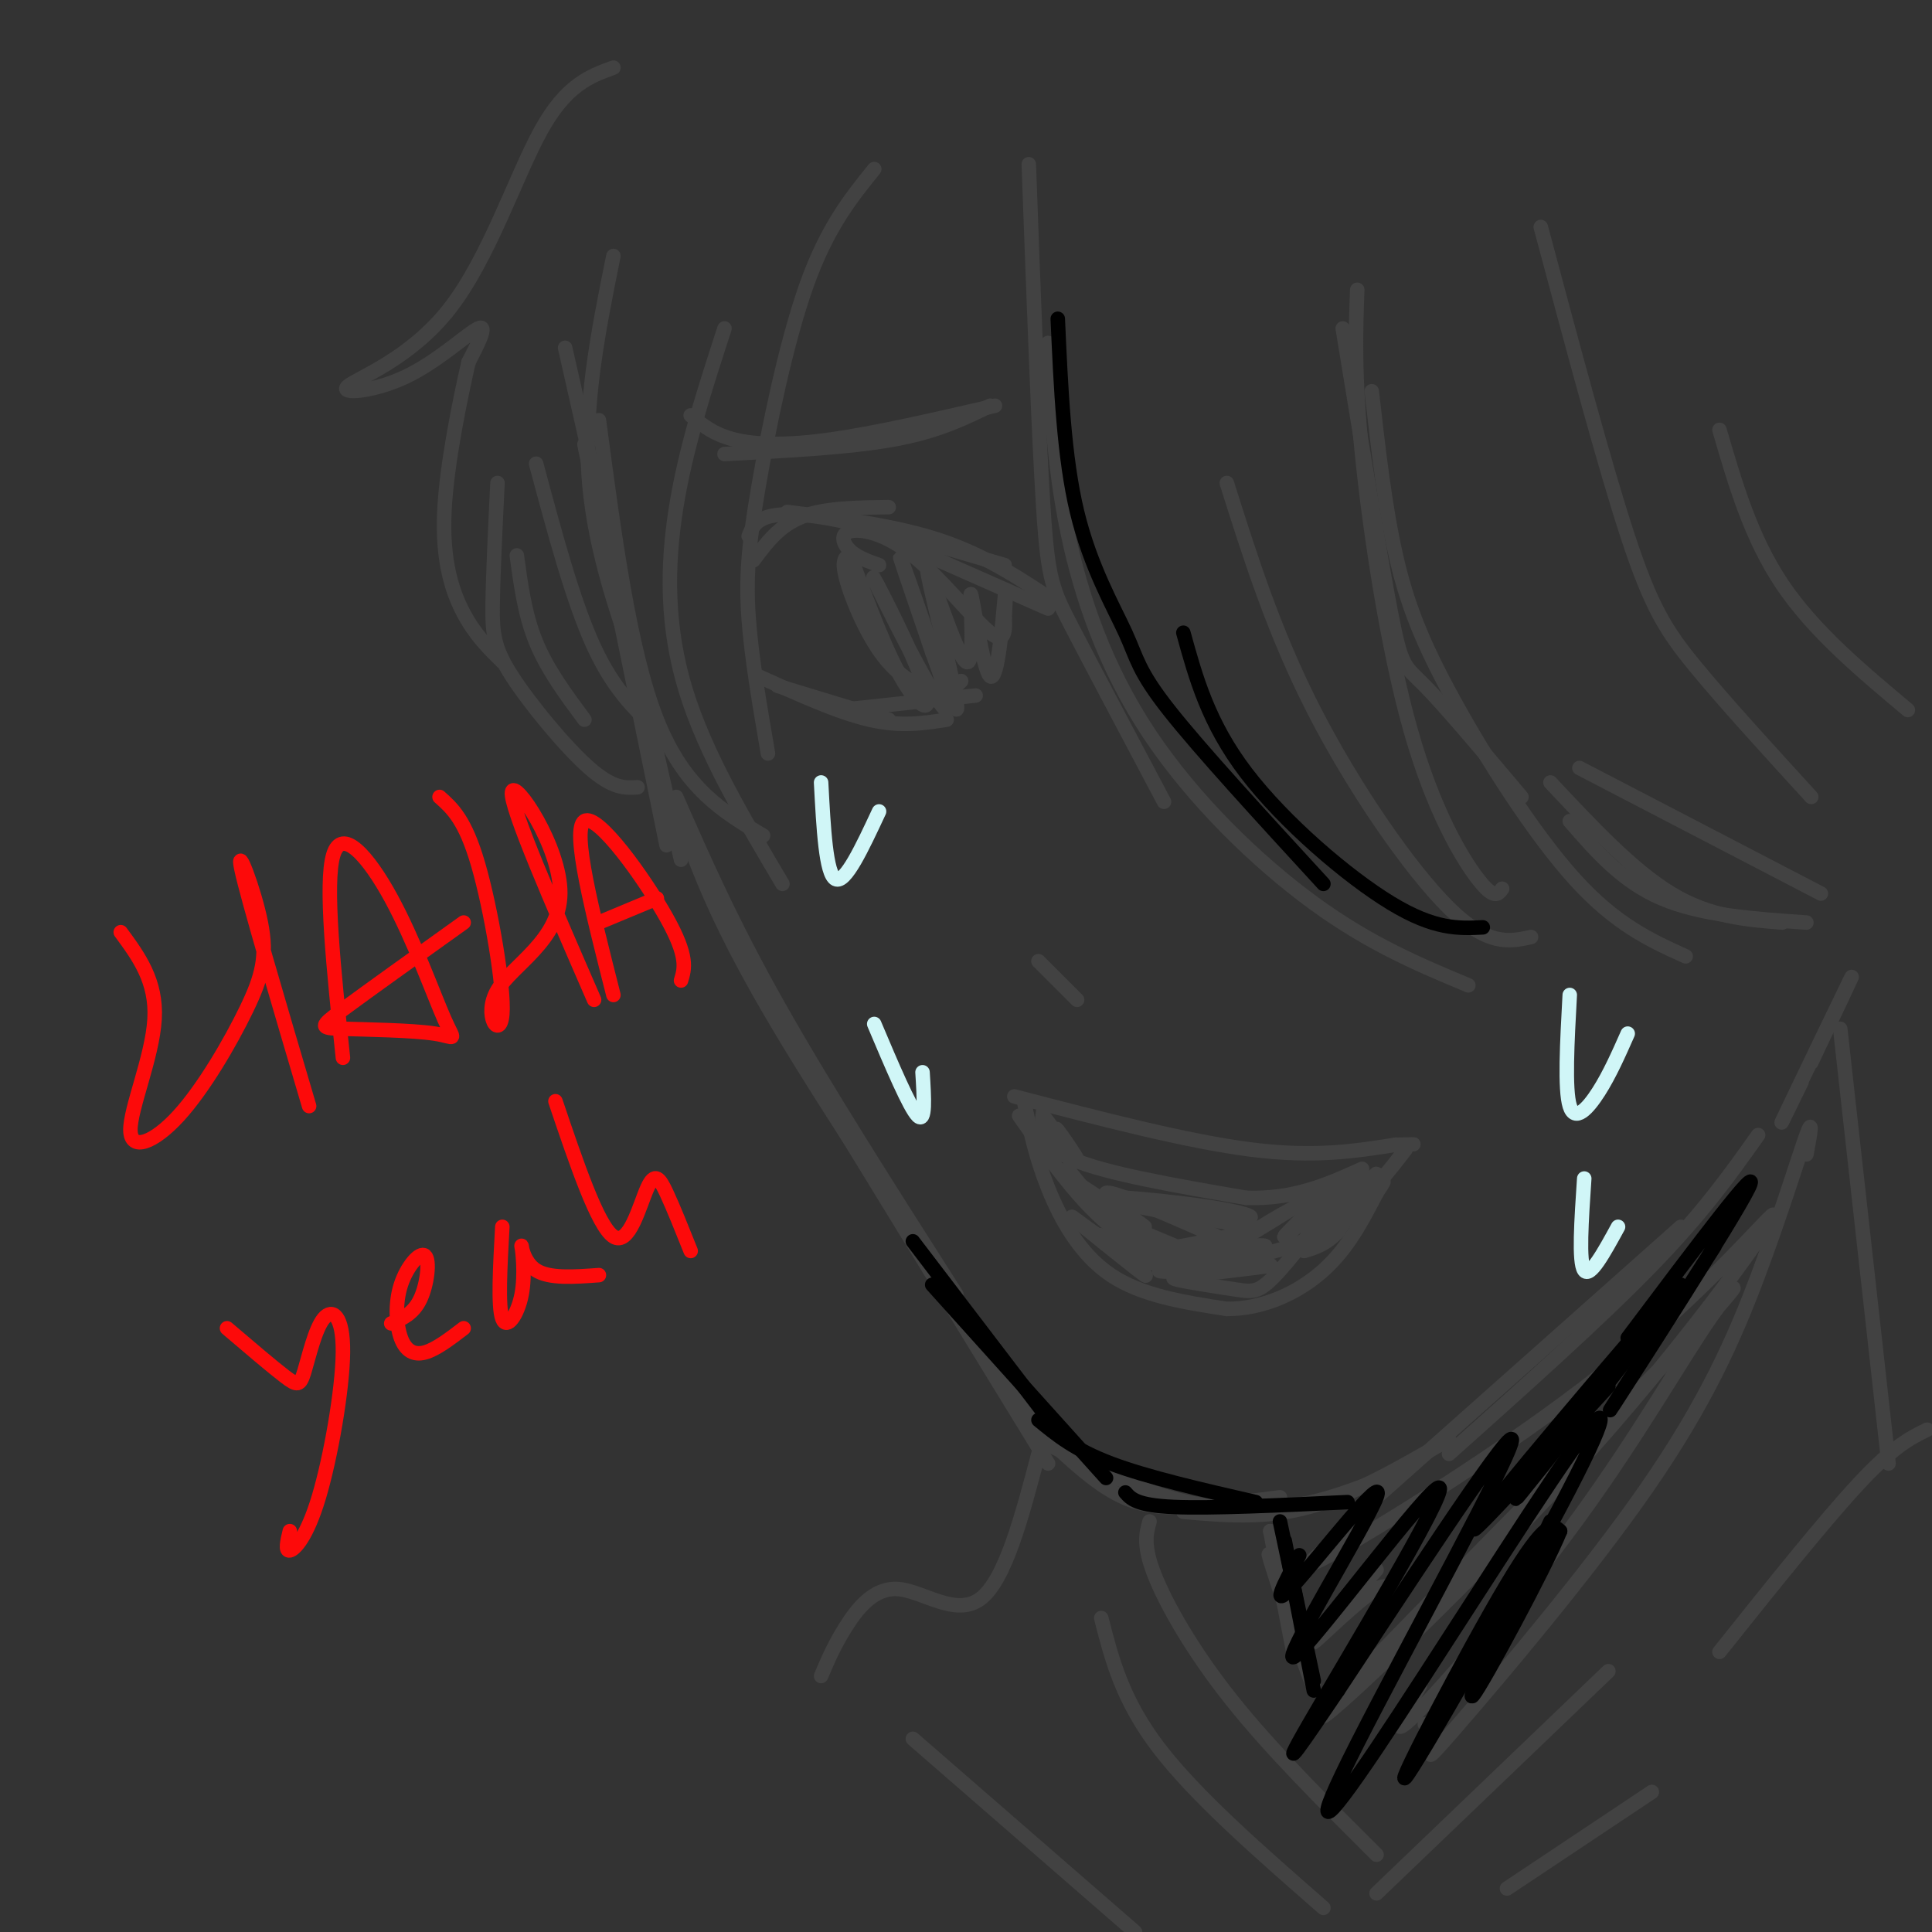 <svg viewBox='0 0 400 400' version='1.1' xmlns='http://www.w3.org/2000/svg' xmlns:xlink='http://www.w3.org/1999/xlink'><rect x="0" y="0" width="400" height="400" fill="#333333" stroke="none"/><g fill='none' stroke='rgb(66,66,66)' stroke-width='3' stroke-linecap='round' stroke-linejoin='round'><path d='M117,72c0.000,0.000 24.000,106.000 24,106'/><path d='M121,92c0.000,0.000 17.000,83.000 17,83'/><path d='M140,165c5.667,12.917 11.333,25.833 21,43c9.667,17.167 23.333,38.583 37,60'/><path d='M141,170c3.917,10.750 7.833,21.500 20,42c12.167,20.500 32.583,50.750 53,81'/><path d='M157,205c0.000,0.000 60.000,98.000 60,98'/><path d='M210,291c6.689,6.689 13.378,13.378 19,17c5.622,3.622 10.178,4.178 16,4c5.822,-0.178 12.911,-1.089 20,-2'/><path d='M215,298c9.133,4.733 18.267,9.467 27,12c8.733,2.533 17.067,2.867 24,2c6.933,-0.867 12.467,-2.933 18,-5'/><path d='M245,313c8.417,0.750 16.833,1.500 26,-1c9.167,-2.500 19.083,-8.250 29,-14'/><path d='M285,310c0.000,0.000 63.000,-56.000 63,-56'/><path d='M300,301c15.667,-14.000 31.333,-28.000 42,-39c10.667,-11.000 16.333,-19.000 22,-27'/><path d='M375,220c4.889,-10.311 9.778,-20.622 8,-17c-1.778,3.622 -10.222,21.178 -13,27c-2.778,5.822 0.111,-0.089 3,-6'/><path d='M213,34c1.022,28.000 2.044,56.000 3,71c0.956,15.000 1.844,17.000 6,25c4.156,8.000 11.578,22.000 19,36'/><path d='M217,71c0.589,12.673 1.179,25.345 4,39c2.821,13.655 7.875,28.292 17,42c9.125,13.708 22.321,26.488 34,35c11.679,8.512 21.839,12.756 32,17'/><path d='M317,194c-4.467,0.978 -8.933,1.956 -17,-6c-8.067,-7.956 -19.733,-24.844 -28,-41c-8.267,-16.156 -13.133,-31.578 -18,-47'/><path d='M311,184c-0.821,1.167 -1.643,2.333 -5,-2c-3.357,-4.333 -9.250,-14.167 -14,-31c-4.750,-16.833 -8.357,-40.667 -10,-57c-1.643,-16.333 -1.321,-25.167 -1,-34'/><path d='M278,68c3.889,23.756 7.778,47.511 10,59c2.222,11.489 2.778,10.711 7,15c4.222,4.289 12.111,13.644 20,23'/><path d='M210,227c17.917,4.667 35.833,9.333 49,11c13.167,1.667 21.583,0.333 30,-1'/><path d='M289,237c5.333,-0.167 3.667,-0.083 2,0'/><path d='M211,231c7.083,10.083 14.167,20.167 22,25c7.833,4.833 16.417,4.417 25,4'/><path d='M258,260c7.756,-0.533 14.644,-3.867 20,-8c5.356,-4.133 9.178,-9.067 13,-14'/><path d='M216,230c-0.500,3.500 -1.000,7.000 6,10c7.000,3.000 21.500,5.500 36,8'/><path d='M258,248c10.000,0.333 17.000,-2.833 24,-6'/><path d='M216,231c3.444,4.556 6.889,9.111 7,9c0.111,-0.111 -3.111,-4.889 -4,-6c-0.889,-1.111 0.556,1.444 2,4'/><path d='M181,35c-4.869,6.030 -9.738,12.060 -14,24c-4.262,11.940 -7.917,29.792 -10,42c-2.083,12.208 -2.595,18.774 -2,27c0.595,8.226 2.298,18.113 4,28'/><path d='M150,68c-4.000,12.289 -8.000,24.578 -10,37c-2.000,12.422 -2.000,24.978 2,38c4.000,13.022 12.000,26.511 20,40'/><path d='M158,173c-8.167,-4.833 -16.333,-9.667 -22,-24c-5.667,-14.333 -8.833,-38.167 -12,-62'/><path d='M127,53c-3.167,15.667 -6.333,31.333 -5,47c1.333,15.667 7.167,31.333 13,47'/><path d='M127,14c-4.890,1.782 -9.779,3.563 -15,13c-5.221,9.437 -10.772,26.529 -19,37c-8.228,10.471 -19.133,14.322 -21,16c-1.867,1.678 5.305,1.182 12,-2c6.695,-3.182 12.913,-9.052 15,-10c2.087,-0.948 0.044,3.026 -2,7'/><path d='M97,75c-1.583,6.964 -4.542,20.875 -5,31c-0.458,10.125 1.583,16.464 4,21c2.417,4.536 5.208,7.268 8,10'/><path d='M103,100c-0.458,9.411 -0.917,18.821 -1,25c-0.083,6.179 0.208,9.125 4,15c3.792,5.875 11.083,14.679 16,19c4.917,4.321 7.458,4.161 10,4'/><path d='M121,149c-3.833,-5.167 -7.667,-10.333 -10,-16c-2.333,-5.667 -3.167,-11.833 -4,-18'/><path d='M111,96c3.833,14.333 7.667,28.667 12,38c4.333,9.333 9.167,13.667 14,18'/><path d='M156,116c2.667,-3.583 5.333,-7.167 10,-9c4.667,-1.833 11.333,-1.917 18,-2'/><path d='M155,111c0.644,-1.600 1.289,-3.200 4,-4c2.711,-0.800 7.489,-0.800 16,1c8.511,1.800 20.756,5.400 33,9'/><path d='M163,106c11.333,1.417 22.667,2.833 32,6c9.333,3.167 16.667,8.083 24,13'/><path d='M174,107c0.000,0.000 43.000,19.000 43,19'/><path d='M161,142c0.000,0.000 23.000,7.000 23,7'/><path d='M157,140c8.250,3.750 16.500,7.500 23,9c6.500,1.500 11.250,0.750 16,0'/><path d='M174,147c0.000,0.000 28.000,-3.000 28,-3'/><path d='M177,115c-1.452,-0.012 -2.905,-0.024 -2,4c0.905,4.024 4.167,12.083 8,17c3.833,4.917 8.238,6.690 11,7c2.762,0.310 3.881,-0.845 5,-2'/><path d='M176,115c3.749,10.061 7.498,20.121 11,26c3.502,5.879 6.756,7.575 4,0c-2.756,-7.575 -11.522,-24.422 -10,-21c1.522,3.422 13.333,27.114 15,27c1.667,-0.114 -6.809,-24.032 -9,-30c-2.191,-5.968 1.905,6.016 6,18'/><path d='M193,135c2.554,7.083 5.940,15.791 5,10c-0.940,-5.791 -6.206,-26.081 -6,-27c0.206,-0.919 5.884,17.533 8,19c2.116,1.467 0.670,-14.050 1,-14c0.330,0.050 2.435,15.667 4,17c1.565,1.333 2.590,-11.619 3,-16c0.410,-4.381 0.205,-0.190 0,4'/><path d='M208,128c0.085,2.174 0.299,5.607 -3,3c-3.299,-2.607 -10.111,-11.256 -16,-16c-5.889,-4.744 -10.855,-5.585 -13,-5c-2.145,0.585 -1.470,2.596 0,4c1.470,1.404 3.735,2.202 6,3'/><path d='M143,86c2.333,1.956 4.667,3.911 9,5c4.333,1.089 10.667,1.311 20,0c9.333,-1.311 21.667,-4.156 34,-7'/><path d='M150,94c12.917,-0.667 25.833,-1.333 35,-3c9.167,-1.667 14.583,-4.333 20,-7'/><path d='M284,81c1.363,11.982 2.726,23.964 5,34c2.274,10.036 5.458,18.125 12,30c6.542,11.875 16.440,27.536 25,37c8.560,9.464 15.780,12.732 23,16'/><path d='M325,170c5.417,6.250 10.833,12.500 19,16c8.167,3.500 19.083,4.250 30,5'/><path d='M369,191c-7.500,-0.583 -15.000,-1.167 -23,-6c-8.000,-4.833 -16.500,-13.917 -25,-23'/><path d='M327,159c0.000,0.000 50.000,26.000 50,26'/><path d='M215,199c0.000,0.000 8.000,8.000 8,8'/><path d='M264,319c2.083,12.167 4.167,24.333 4,24c-0.167,-0.333 -2.583,-13.167 -5,-26'/><path d='M263,317c1.881,4.988 9.083,30.458 9,32c-0.083,1.542 -7.452,-20.845 -9,-26c-1.548,-5.155 2.726,6.923 7,19'/><path d='M399,296c-3.417,1.667 -6.833,3.333 -14,11c-7.167,7.667 -18.083,21.333 -29,35'/><path d='M381,213c0.000,0.000 10.000,90.000 10,90'/><path d='M374,239c0.741,-4.027 1.483,-8.055 0,-4c-1.483,4.055 -5.190,16.191 -10,29c-4.810,12.809 -10.722,26.289 -23,44c-12.278,17.711 -30.921,39.653 -39,49c-8.079,9.347 -5.594,6.099 -5,4c0.594,-2.099 -0.703,-3.050 -2,-4'/><path d='M279,317c-6.386,5.050 -12.773,10.100 -2,4c10.773,-6.100 38.704,-23.350 59,-40c20.296,-16.650 32.956,-32.700 31,-29c-1.956,3.700 -18.526,27.150 -42,53c-23.474,25.850 -53.850,54.100 -51,50c2.850,-4.100 38.925,-40.550 75,-77'/><path d='M349,278c13.826,-14.856 10.892,-13.498 5,-5c-5.892,8.498 -14.740,24.134 -27,41c-12.260,16.866 -27.931,34.962 -34,41c-6.069,6.038 -2.534,0.019 1,-6'/><path d='M285,325c-6.899,7.702 -13.798,15.405 -13,15c0.798,-0.405 9.292,-8.917 13,-11c3.708,-2.083 2.631,2.262 1,6c-1.631,3.738 -3.815,6.869 -6,10'/><path d='M319,47c6.578,24.622 13.156,49.244 18,64c4.844,14.756 7.956,19.644 14,27c6.044,7.356 15.022,17.178 24,27'/><path d='M356,89c3.250,11.167 6.500,22.333 13,32c6.500,9.667 16.250,17.833 26,26'/><path d='M215,301c-3.446,13.083 -6.893,26.167 -12,30c-5.107,3.833 -11.875,-1.583 -17,-2c-5.125,-0.417 -8.607,4.167 -11,8c-2.393,3.833 -3.696,6.917 -5,10'/><path d='M238,315c-0.689,2.467 -1.378,4.933 1,11c2.378,6.067 7.822,15.733 16,26c8.178,10.267 19.089,21.133 30,32'/><path d='M228,335c2.167,8.500 4.333,17.000 12,27c7.667,10.000 20.833,21.500 34,33'/><path d='M189,360c0.000,0.000 46.000,40.000 46,40'/><path d='M285,392c0.000,0.000 48.000,-46.000 48,-46'/><path d='M312,391c0.000,0.000 30.000,-20.000 30,-20'/><path d='M212,228c1.200,5.756 2.400,11.511 5,18c2.600,6.489 6.600,13.711 13,18c6.400,4.289 15.200,5.644 24,7'/><path d='M254,271c7.689,0.022 14.911,-3.422 20,-8c5.089,-4.578 8.044,-10.289 11,-16'/><path d='M285,247c2.000,-3.000 1.500,-2.500 1,-2'/><path d='M221,242c6.859,8.418 13.719,16.835 12,17c-1.719,0.165 -12.016,-7.923 -11,-7c1.016,0.923 13.344,10.856 15,12c1.656,1.144 -7.362,-6.500 -9,-8c-1.638,-1.500 4.103,3.143 9,5c4.897,1.857 8.948,0.929 13,0'/><path d='M250,261c-4.761,-2.632 -23.162,-9.211 -23,-11c0.162,-1.789 18.889,1.211 27,2c8.111,0.789 5.607,-0.634 -3,-2c-8.607,-1.366 -23.316,-2.676 -23,-2c0.316,0.676 15.658,3.338 31,6'/><path d='M259,254c-1.307,2.209 -20.074,4.730 -19,5c1.074,0.270 21.989,-1.711 22,-1c0.011,0.711 -20.882,4.115 -22,5c-1.118,0.885 17.538,-0.747 22,-1c4.462,-0.253 -5.269,0.874 -15,2'/><path d='M247,264c-3.644,0.426 -5.252,0.492 -3,1c2.252,0.508 8.366,1.456 12,2c3.634,0.544 4.789,0.682 9,-4c4.211,-4.682 11.480,-14.184 9,-15c-2.480,-0.816 -14.709,7.052 -16,8c-1.291,0.948 8.354,-5.026 18,-11'/><path d='M276,245c-0.660,1.810 -11.312,11.834 -10,11c1.312,-0.834 14.586,-12.524 16,-13c1.414,-0.476 -9.033,10.264 -12,14c-2.967,3.736 1.547,0.467 6,-4c4.453,-4.467 8.844,-10.134 9,-10c0.156,0.134 -3.922,6.067 -8,12'/><path d='M277,255c-2.500,2.667 -4.750,3.333 -7,4'/><path d='M220,243c8.578,5.622 17.156,11.244 17,11c-0.156,-0.244 -9.044,-6.356 -8,-7c1.044,-0.644 12.022,4.178 23,9'/></g>
<g fill='none' stroke='rgb(208,246,247)' stroke-width='3' stroke-linecap='round' stroke-linejoin='round'><path d='M325,206c-0.533,9.778 -1.067,19.556 0,23c1.067,3.444 3.733,0.556 6,-3c2.267,-3.556 4.133,-7.778 6,-12'/><path d='M328,244c-0.583,8.667 -1.167,17.333 0,19c1.167,1.667 4.083,-3.667 7,-9'/><path d='M170,162c0.500,9.500 1.000,19.000 3,20c2.000,1.000 5.500,-6.500 9,-14'/><path d='M181,212c3.667,8.667 7.333,17.333 9,19c1.667,1.667 1.333,-3.667 1,-9'/></g>
<g fill='none' stroke='rgb(253,10,10)' stroke-width='3' stroke-linecap='round' stroke-linejoin='round'><path d='M25,193c3.725,5.064 7.450,10.127 7,18c-0.450,7.873 -5.074,18.555 -5,23c0.074,4.445 4.846,2.652 10,-3c5.154,-5.652 10.691,-15.165 14,-22c3.309,-6.835 4.391,-10.994 3,-18c-1.391,-7.006 -5.255,-16.859 -4,-11c1.255,5.859 7.627,27.429 14,49'/><path d='M71,219c-1.893,-18.038 -3.785,-36.076 -2,-42c1.785,-5.924 7.249,0.268 12,9c4.751,8.732 8.790,20.006 11,25c2.210,4.994 2.592,3.710 -2,3c-4.592,-0.710 -14.160,-0.845 -19,-1c-4.840,-0.155 -4.954,-0.330 0,-4c4.954,-3.670 14.977,-10.835 25,-18'/><path d='M91,165c2.650,2.354 5.301,4.708 8,14c2.699,9.292 5.447,25.523 5,31c-0.447,5.477 -4.089,0.200 -1,-5c3.089,-5.200 12.909,-10.323 13,-20c0.091,-9.677 -9.545,-23.908 -10,-21c-0.455,2.908 8.273,22.954 17,43'/><path d='M127,206c-4.356,-17.133 -8.711,-34.267 -6,-36c2.711,-1.733 12.489,11.933 17,20c4.511,8.067 3.756,10.533 3,13'/><path d='M124,191c0.000,0.000 12.000,-5.000 12,-5'/><path d='M47,275c4.700,4.008 9.400,8.015 12,10c2.600,1.985 3.098,1.947 4,-1c0.902,-2.947 2.206,-8.804 4,-11c1.794,-2.196 4.079,-0.733 4,7c-0.079,7.733 -2.521,21.736 -5,30c-2.479,8.264 -4.994,10.790 -6,11c-1.006,0.210 -0.503,-1.895 0,-4'/><path d='M81,274c2.278,-0.993 4.556,-1.985 6,-5c1.444,-3.015 2.053,-8.051 1,-9c-1.053,-0.949 -3.767,2.189 -5,6c-1.233,3.811 -0.986,8.295 0,11c0.986,2.705 2.710,3.630 5,3c2.290,-0.630 5.145,-2.815 8,-5'/><path d='M104,254c-0.456,8.255 -0.912,16.510 0,19c0.912,2.490 3.193,-0.786 4,-5c0.807,-4.214 0.140,-9.365 0,-10c-0.140,-0.635 0.246,3.247 3,5c2.754,1.753 7.877,1.376 13,1'/><path d='M115,228c4.369,12.923 8.738,25.845 12,28c3.262,2.155 5.417,-6.458 7,-10c1.583,-3.542 2.595,-2.012 4,1c1.405,3.012 3.202,7.506 5,12'/></g>
<g fill='none' stroke='rgb(0,0,0)' stroke-width='3' stroke-linecap='round' stroke-linejoin='round'><path d='M189,257c0.000,0.000 29.000,38.000 29,38'/><path d='M193,266c0.000,0.000 36.000,40.000 36,40'/><path d='M215,294c3.750,3.083 7.500,6.167 15,9c7.500,2.833 18.750,5.417 30,8'/><path d='M233,309c1.167,1.333 2.333,2.667 10,3c7.667,0.333 21.833,-0.333 36,-1'/><path d='M265,315c0.000,0.000 7.000,33.000 7,33'/><path d='M266,319c0.000,0.000 6.000,31.000 6,31'/><path d='M269,322c-3.168,5.968 -6.335,11.935 -1,6c5.335,-5.935 19.173,-23.773 17,-18c-2.173,5.773 -20.356,35.156 -17,33c3.356,-2.156 28.250,-35.850 30,-35c1.750,0.850 -19.643,36.243 -27,49c-7.357,12.757 -0.679,2.879 6,-7'/><path d='M277,350c10.924,-16.410 35.234,-53.935 36,-52c0.766,1.935 -22.014,43.329 -32,63c-9.986,19.671 -7.179,17.619 4,1c11.179,-16.619 30.730,-47.804 40,-61c9.270,-13.196 8.258,-8.403 -2,11c-10.258,19.403 -29.762,53.416 -32,56c-2.238,2.584 12.789,-26.262 21,-40c8.211,-13.738 9.605,-12.369 11,-11'/><path d='M323,317c-3.000,7.444 -16.000,31.556 -18,34c-2.000,2.444 7.000,-16.778 16,-36'/><path d='M333,287c-16.780,18.345 -33.560,36.690 -26,27c7.560,-9.690 39.458,-47.417 41,-48c1.542,-0.583 -27.274,35.976 -33,43c-5.726,7.024 11.637,-15.488 29,-38'/><path d='M355,258c-12.533,19.622 -25.067,39.244 -21,33c4.067,-6.244 24.733,-38.356 28,-45c3.267,-6.644 -10.867,12.178 -25,31'/><path d='M219,66c0.637,14.339 1.274,28.679 4,40c2.726,11.321 7.542,19.625 10,25c2.458,5.375 2.560,7.821 9,16c6.440,8.179 19.220,22.089 32,36'/><path d='M245,131c2.578,9.356 5.156,18.711 13,29c7.844,10.289 20.956,21.511 30,27c9.044,5.489 14.022,5.244 19,5'/></g>
</svg>